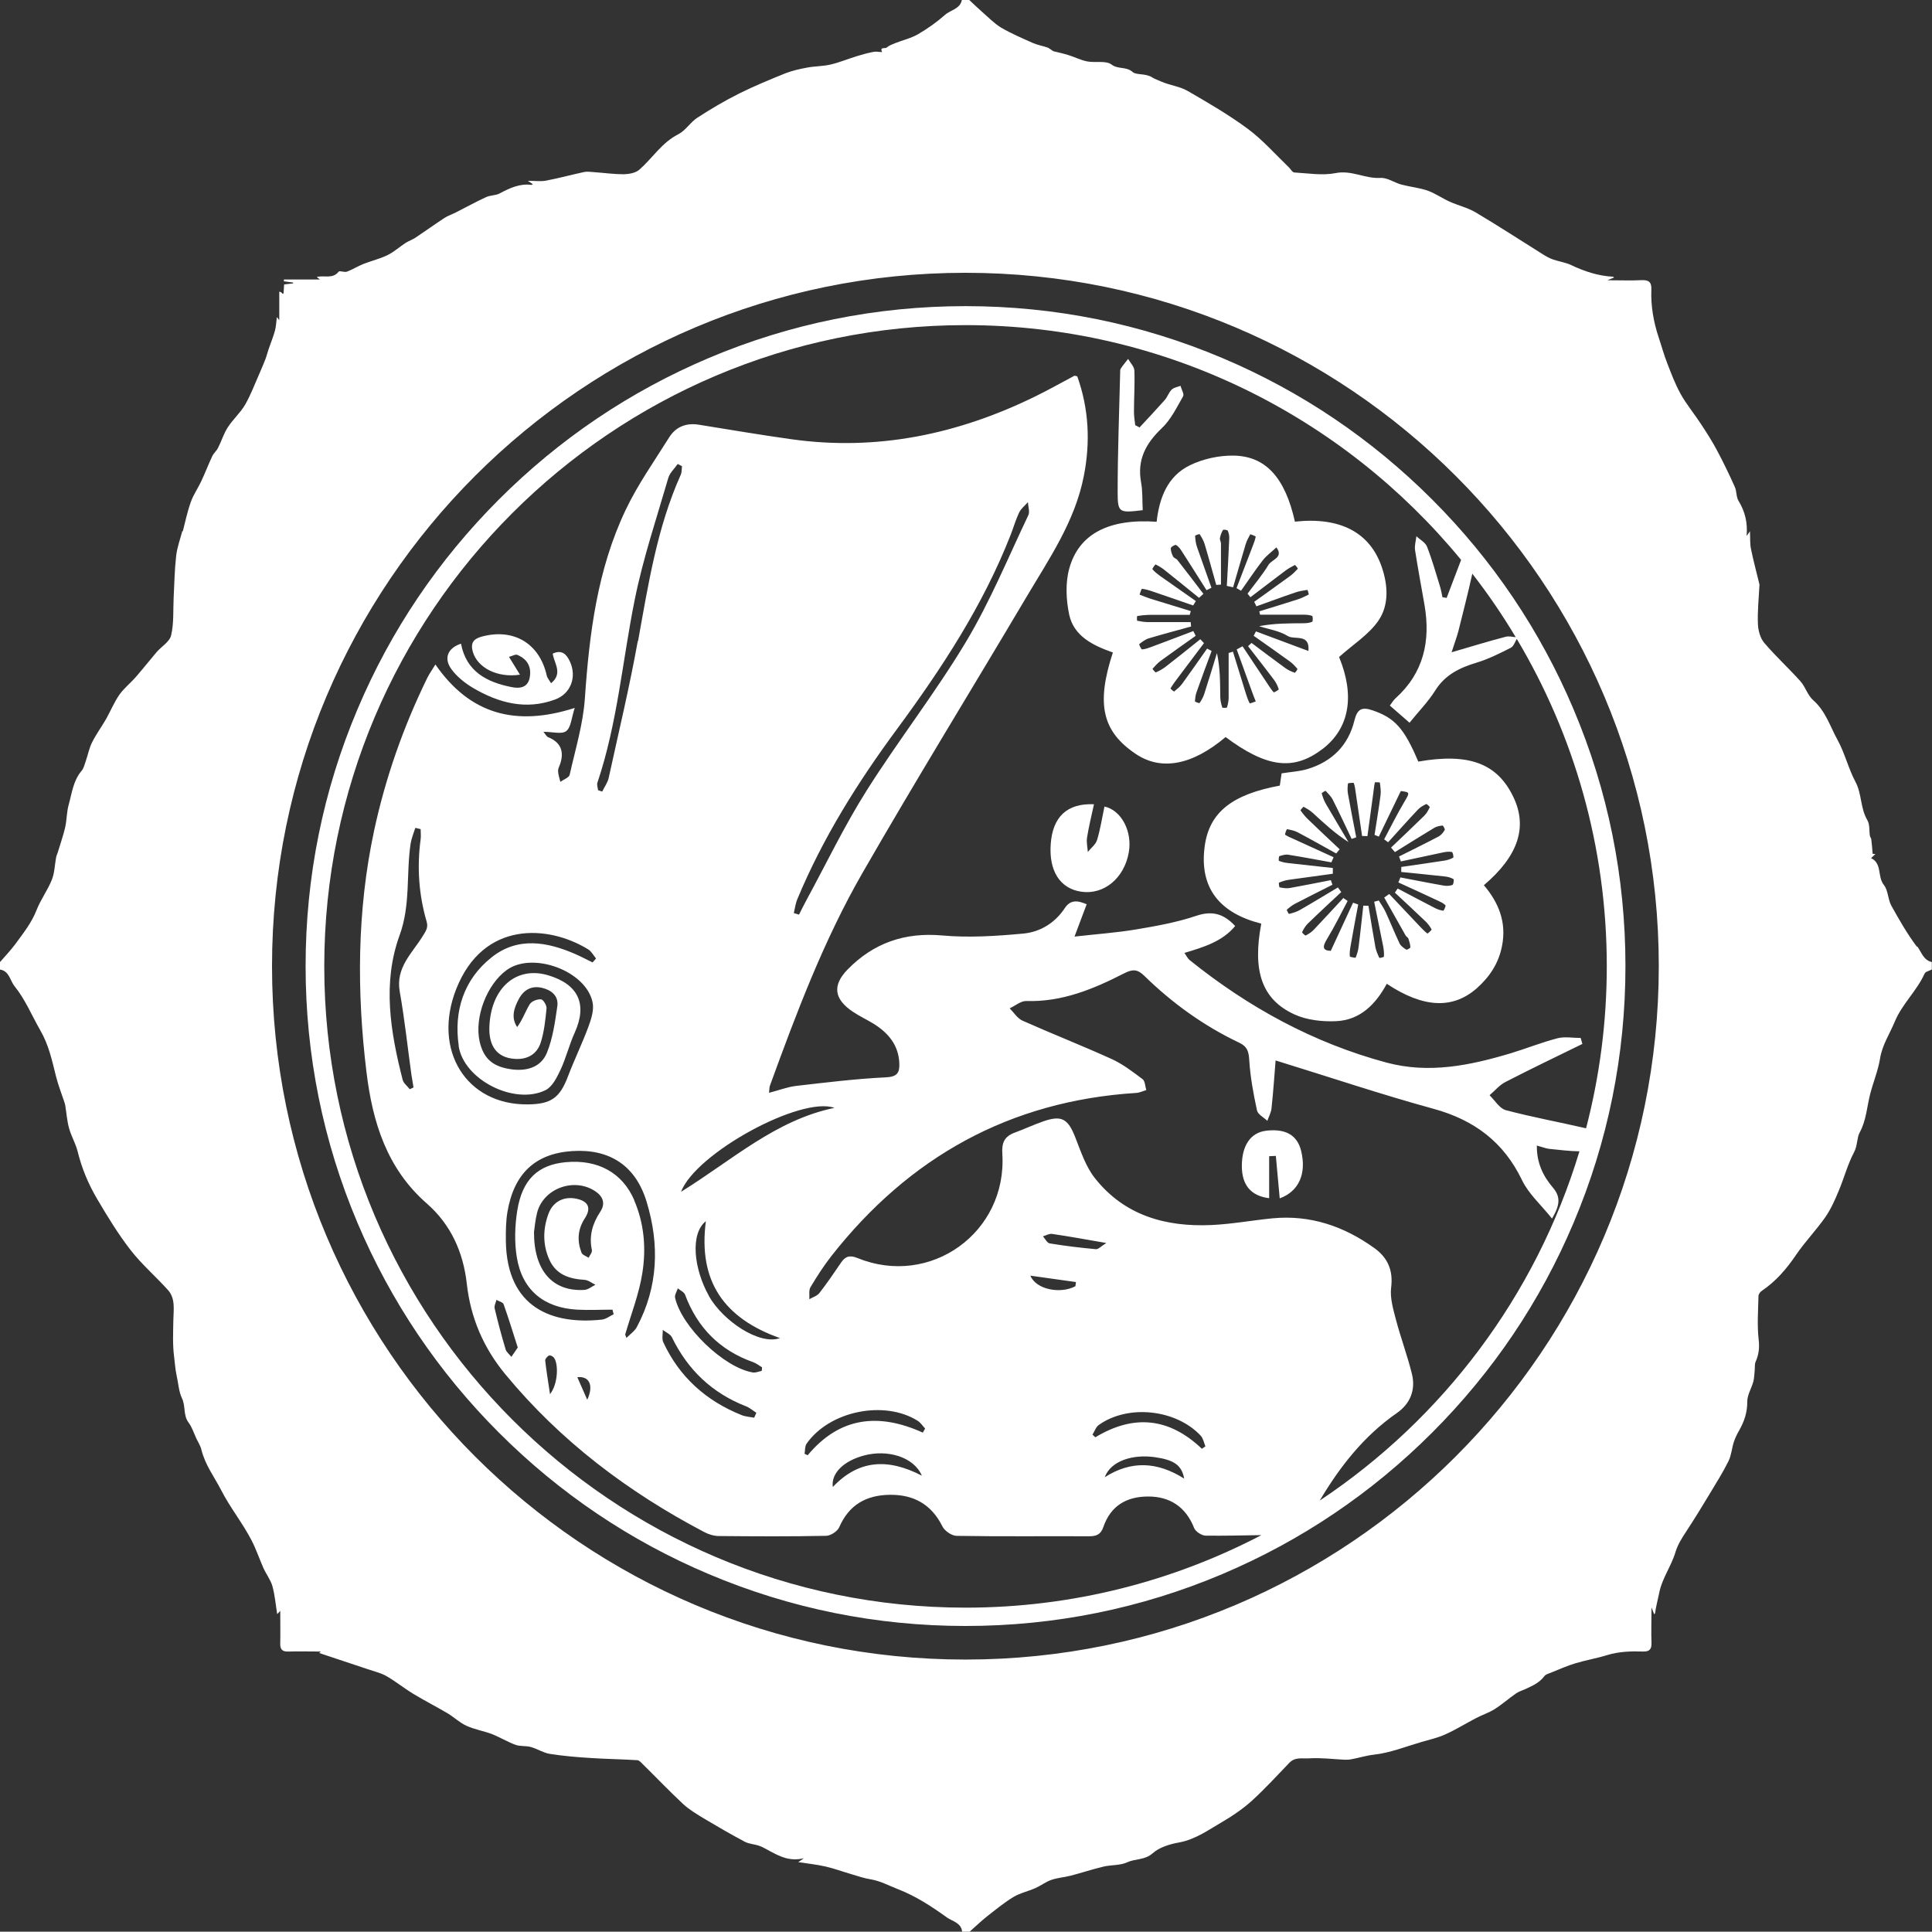 <?xml version="1.0" encoding="UTF-8"?>
<svg id="_레이어_1" data-name="레이어 1" xmlns="http://www.w3.org/2000/svg" viewBox="0 0 647.18 647.07">
  <rect x="0" y="0" width="647.18" height="647.07" fill="#333333" stroke="none"/>
  <defs>
    <style>
      .cls-1 {
        fill: #fff;
        stroke-width: 0px;
      }
    </style>
  </defs>
  <path class="cls-1" d="M442.95,250.93h.04c9.12-6.98,10.9-17.92,5.57-30.85,4.66-4.17,9.92-7.47,13.15-12.13,3.61-5.22,3.26-11.85,1.16-17.99-3.96-11.61-13.95-16.86-29.1-15.22-3.26-14.62-9.71-21.98-20.58-22.12-4.87-.07-10.2,1.09-14.59,3.23-7.54,3.65-10.27,11.01-11.15,18.93-15.92-1.12-26.08,4-29.28,15.71-1.33,4.8-1.05,10.52,0,15.46,1.61,7.29,8.17,10.34,14.62,12.62-5.68,17.32-3.54,26.44,7.64,33.97,8.55,5.75,18.9,3.82,30.12-5.64,13.74,10.24,22.79,11.39,32.4,4.03ZM409.4,236.97v-.14c-.35-1.05-.6-2.14-.63-3.26-.07-4.84,0-9.68-1.12-14.8-1.4,4.59-2.81,9.19-4.28,13.78-.35,1.05-.91,2.03-1.54,2.94-.11.14-1.58-.39-1.54-.56.07-1.09.21-2.24.6-3.26,1.61-4.56,3.29-9.08,4.98-13.6-.49-.28-1.02-.53-1.51-.81-2.77,3.93-5.54,7.92-8.38,11.82-.74.98-1.72,1.79-2.66,2.56-.11.07-1.3-.95-1.23-1.02.63-1.09,1.4-2.14,2.17-3.16,3.02-4,6.03-7.99,9.05-12.03-.42-.42-.81-.84-1.23-1.3-3.82,3.05-7.64,6.14-11.53,9.15-1.02.81-2.17,1.44-3.37,1.96-.18.07-1.16-1.16-1.12-1.19.84-.95,1.68-1.89,2.7-2.66,3.89-2.84,7.85-5.61,11.78-8.41-.28-.53-.53-1.05-.81-1.58-4.63,1.75-9.26,3.54-13.92,5.26-1.05.39-2.14.81-3.23.88-.32,0-1.05-1.68-.98-1.75.98-.77,2.07-1.61,3.23-1.96,4.7-1.4,9.43-2.66,14.16-3.96-.04-.49-.11-.98-.14-1.47h-14.16c-1.26,0-2.52-.21-3.75-.46-.11,0-.11-1.54,0-1.58,1.26-.21,2.52-.35,3.79-.39,4.59-.04,9.19,0,13.78,0,.14-.42.28-.84.39-1.26-4.52-1.4-9.05-2.77-13.57-4.17-1.23-.39-2.42-.91-3.61-1.37.28-.67.63-1.96.81-1.93,1.26.14,2.52.53,3.72.95,4.49,1.51,8.98,3.09,13.43,4.63.32-.49.6-.98.91-1.47-4.03-2.8-8.03-5.61-12.03-8.45-.91-.67-1.82-1.37-2.52-2.21-.14-.18.98-1.68,1.05-1.61,1.02.49,2.03,1.09,2.95,1.82,3.89,3.09,7.75,6.24,11.61,9.36.49-.46.98-.88,1.47-1.33-2.91-3.79-5.78-7.61-8.73-11.36-.35-.46-1.19-.63-1.44-1.16-.42-.84-.81-1.89-.74-2.8.04-.42,1.44-1.23,1.75-1.05.81.49,1.44,1.33,1.96,2.17,2.77,4.31,5.5,8.62,8.24,12.97.56-.28,1.09-.56,1.65-.81-1.61-4.56-3.26-9.12-4.84-13.67-.42-1.19-.56-2.49-.63-3.75,0-.14,1.44-.63,1.51-.53.67,1.05,1.33,2.14,1.68,3.33,1.37,4.56,2.59,9.12,3.89,13.67.53-.04,1.05-.07,1.58-.11v-13.74c0-.6-.46-1.26-.35-1.82.18-.95.53-1.93,1.02-2.73.1-.21,1.47-.07,1.61.25.35.77.53,1.68.49,2.56-.21,5.29-.53,10.62-.81,15.92.7.14,1.4.28,2.1.46,1.4-4.8,2.77-9.61,4.21-14.41.35-1.16.95-2.28,1.54-3.33.04-.07,1.86.63,1.82.77-.18,1.09-.63,2.17-1.02,3.23-1.79,4.7-3.58,9.36-5.4,14.02.49.28,1.02.6,1.51.88,2.42-3.4,4.7-6.87,7.26-10.17,1.3-1.65,3.05-2.91,4.59-4.35,2.52,3.4-1.54,4.03-2.63,5.82-2.07,3.4-4.66,6.49-7.05,9.68.32.39.67.81.98,1.19,3.89-2.94,7.75-5.93,11.64-8.84,1.02-.77,2.14-1.4,3.26-1.96.11-.03,1.05,1.19.98,1.26-.84.91-1.75,1.82-2.77,2.56-3.93,2.87-7.89,5.68-11.85,8.52.25.49.49.98.74,1.51,4.35-1.54,8.66-3.16,13.01-4.63,1.3-.46,2.7-.67,4.07-.88.07,0,.56,1.51.42,1.58-1.3.67-2.63,1.3-4,1.72-4.14,1.33-8.34,2.59-12.52,3.89.07.39.18.74.24,1.12h14.48c1.02,0,2.07.07,2.98.42.25.11.28,1.86,0,1.96-.91.39-1.96.49-2.98.49-4.84.03-9.68,0-14.8.98,3.23,1.05,6.8,1.54,9.61,3.3,2.21,1.4,7.5-.98,6.91,5.01-6.1-2.28-11.85-4.42-17.57-6.56-.24.49-.53.98-.77,1.47,4.07,2.87,8.17,5.71,12.2,8.66.91.67,1.72,1.54,2.45,2.42.11.14-.74,1.37-.88,1.3-1.09-.39-2.17-.84-3.09-1.51-3.82-2.77-7.61-5.64-11.39-8.48-.39.35-.77.7-1.16,1.09,2.91,3.79,5.89,7.54,8.77,11.39.67.91,1.16,1.96,1.51,3.05.03.18-1.58,1.12-1.68,1.02-.77-.81-1.37-1.79-2-2.73-2.81-4.21-5.64-8.45-8.45-12.69-.67.35-1.3.7-1.96,1.05,1.68,4.63,3.33,9.26,5.01,13.85.42,1.19.91,2.38,1.37,3.58-.7.21-1.96.74-2.03.63-.56-1.09-.98-2.28-1.33-3.44-1.44-4.63-2.84-9.26-4.28-13.88-.49.14-.98.32-1.44.46v14.94c0,1.12-.24,2.24-.56,3.3-.04.18-1.54.18-1.61,0Z"/>
  <path class="cls-1" d="M453.71,241.36v-.04c-2.03,8.34-7.47,13.78-15.64,16.27-2.77.84-5.75.98-8.76,1.47-.21,1.54-.42,2.87-.6,4.1-15.88,2.94-23.56,8.87-25.14,20.16-2.03,14.55,5.47,22.68,18.93,26.08-3.02,15.92.21,25.45,11.15,30.43,4.14,1.89,9.29,2.45,13.92,2.24,8.1-.35,13.32-5.75,16.97-12.52,12.31,8.17,22.19,8.55,30.22,1.44,4.28-3.82,7.26-8.34,8.38-14.09,1.58-7.89-1.09-14.52-6.07-20.37,11.53-9.82,14.69-19.46,9.89-29.52-5.36-11.25-14.83-14.87-31.87-11.89-4.77-11.32-7.96-14.62-15.22-17.14-3.72-1.3-5.22-.46-6.17,3.37ZM460.55,262.08l.07-.04s1.61,0,1.61.11c.18,1.44.42,2.91.21,4.31-.56,4.42-1.33,8.8-2,13.22.49.18.95.35,1.44.56,2.42-5.01,4.87-10.06,7.36-15.25,3.09.35,3.02.53,1.33,3.37-2.49,4.17-4.63,8.52-6.91,12.8.46.32.88.67,1.33.98,3.33-3.65,6.59-7.36,9.99-10.94.74-.81,1.79-1.37,2.77-1.86.18-.11,1.26.91,1.19,1.09-.49.98-1.02,2-1.79,2.77-3.68,3.61-7.47,7.19-11.18,10.73.42.49.88,1.02,1.3,1.51,4.38-2.73,8.76-5.47,13.18-8.13.81-.49,1.82-.67,2.77-.77.21,0,.88,1.19.74,1.47-.49.84-1.19,1.72-2,2.17-4.38,2.31-8.87,4.49-13.32,6.73.21.56.42,1.12.63,1.65,4.7-1.02,9.4-2.03,14.13-3.02.98-.21,2.03-.32,2.98-.14.28.07.63,1.79.42,1.89-.84.49-1.86.81-2.84.98-4.84.74-9.68,1.44-14.55,2.14,0,.56,0,1.12-.03,1.68,4.87.49,9.78.98,14.66,1.51.98.11,2,.39,2.84.88.25.14,0,1.86-.32,1.96-.91.32-2,.39-2.98.21-4.84-.84-9.64-1.82-14.48-2.73-.21.56-.46,1.12-.67,1.68,4.45,2.03,8.91,4.07,13.32,6.14.88.42,1.82.84,2.45,1.51.21.21-.56,1.86-.74,1.82-.95-.11-1.93-.46-2.81-.91-4.17-2.14-8.31-4.35-12.45-6.52-.32.46-.63.91-.95,1.37,3.44,3.19,6.87,6.38,10.27,9.64.81.77,1.51,1.72,2.03,2.7.11.18-1.33,1.44-1.4,1.37-.88-.67-1.68-1.51-2.45-2.31-3.47-3.65-6.91-7.29-10.34-10.94-.56.39-1.12.81-1.68,1.19,2.38,4.24,4.77,8.48,7.19,12.73.21.39.77.63.91,1.02.32.95.63,1.93.67,2.91,0,.28-1.19.95-1.4.77-.84-.53-1.79-1.19-2.21-2.03-1.65-3.47-3.09-7.08-4.7-10.59-.63-1.33-1.51-2.56-2.28-3.82-.53.14-1.05.28-1.54.42,1.02,4.98,2.03,9.96,3.02,14.94.21,1.12.32,2.28.25,3.44,0,.18-1.51.53-1.54.42-.53-1.12-1.05-2.28-1.3-3.51-.84-4.63-1.58-9.29-2.35-13.95-.56,0-1.16,0-1.72-.04-.53,4.63-.98,9.22-1.58,13.85-.14,1.23-.53,2.42-.98,3.58-.04.11-1.96-.21-1.96-.42-.1-1.12.04-2.28.25-3.44.81-4.66,1.68-9.29,2.56-13.95-.56-.21-1.16-.42-1.72-.6-2.42,5.26-4.87,10.52-7.47,16.13-2.7-.11-2.91-1.26-1.26-3.96,2.52-4.14,4.63-8.48,6.91-12.76-.49-.32-.95-.67-1.44-.98-3.3,3.54-6.56,7.12-9.89,10.62-.77.81-1.75,1.44-2.73,1.93-.18.11-1.26-.95-1.19-1.12.49-1.02,1.09-2.07,1.89-2.84,3.68-3.58,7.47-7.08,11.22-10.59-.39-.53-.77-1.02-1.12-1.54-4.24,2.52-8.48,5.12-12.76,7.57-1.09.63-2.38.98-3.61,1.3-.14,0-.84-1.33-.74-1.4.84-.77,1.75-1.47,2.73-2,4.17-2.17,8.34-4.24,12.55-6.38-.18-.53-.35-1.02-.53-1.54-4.56.88-9.15,1.82-13.71,2.63-1.12.21-2.31,0-3.44-.21-.18,0-.35-1.54-.21-1.58,1.02-.42,2.14-.81,3.23-.95,4.91-.7,9.85-1.37,14.79-2.03v-1.93c-5.05-.56-10.13-1.09-15.18-1.68-.98-.11-1.96-.35-2.87-.7-.14-.07-.07-1.51.14-1.58.95-.32,2-.63,2.95-.49,4.84.77,9.64,1.68,14.48,2.56.25-.56.49-1.12.74-1.72-4.42-2-8.8-4.03-13.22-6.03-1.02-.46-2.1-.88-3.02-1.51-.18-.11.53-1.89.63-1.86,1.26.25,2.56.49,3.65,1.09,4.31,2.28,8.55,4.7,12.83,7.05.39-.46.77-.91,1.16-1.4-3.58-3.37-7.15-6.7-10.66-10.1-.91-.88-1.72-1.89-2.45-2.94-.07-.11.95-1.26,1.05-1.19,1.09.6,2.21,1.26,3.12,2.1,3.68,3.37,7.33,6.8,11.89,9.71-2.52-4.28-5.08-8.52-7.57-12.8-.63-1.09-1.05-2.31-1.4-3.51-.04-.14,1.26-.95,1.33-.84.88.95,1.86,1.89,2.42,3.05,2.17,4.31,4.21,8.69,6.28,13.04.53-.18,1.02-.35,1.54-.53-.95-4.84-1.89-9.71-2.77-14.59-.21-1.12-.14-2.31,0-3.44,0-.14,1.89-.32,1.96-.14.39,1.09.49,2.24.67,3.4.7,4.77,1.4,9.57,2.1,14.34.6,0,1.19,0,1.79.04.63-4.73,1.3-9.43,1.93-14.16.18-1.26.28-2.56.56-3.82Z"/>
  <path class="cls-1" d="M370.02,270.17h-.04c-.81,3.75-1.37,7.57-2.49,11.22-.46,1.51-2.03,2.66-3.09,4-.11-1.61-.53-3.3-.25-4.87.56-3.58,1.44-7.12,2.31-11.11-9.12-.39-13.81,4.31-14.48,13.22-.7,9.12,3.12,15.08,10.31,16.09,7.5,1.05,14.27-4.52,15.81-13.08,1.3-7.08-2.45-14.23-8.1-15.46Z"/>
  <path class="cls-1" d="M185.15,218.95v.03c.53,3.33,3.47,6.63-.56,9.89-.6-1.05-1.26-1.75-1.44-2.56-2.38-10.76-11.11-15.99-21.84-13.04-2.81.77-3.75,2.24-2.91,5.12,1.58,5.29,8.2,8.76,15.78,7.61-1.19-1.93-2.24-3.65-3.68-5.96,1.19-.32,2.17-.95,2.8-.67,3.23,1.37,4.77,3.86,4.17,7.43-.6,3.65-3.44,3.89-6.07,3.37-8.34-1.65-15.22-5.22-16.97-14.55-4.42,1.44-5.89,4.87-3.23,8.52,1.82,2.52,4.52,4.66,7.22,6.28,8.59,5.05,17.74,7.54,27.56,3.89,5.26-1.96,7.29-7.57,4.94-12.69-1.09-2.38-2.66-4.14-5.78-2.66Z"/>
  <path class="cls-1" d="M382.75,170.89l.04.04c-.18-3.3,0-6.42-.56-9.4-1.37-7.54,1.61-13.01,6.94-18.09,3.05-2.87,5.01-6.98,7.15-10.69.42-.74-.56-2.31-.88-3.51-.98.39-2.24.56-2.94,1.26-.98.95-1.4,2.42-2.31,3.47-2.77,3.12-5.64,6.17-8.48,9.22-.49-.25-.95-.53-1.44-.77-.14-1.44-.42-2.91-.42-4.35,0-4.66.32-9.29.14-13.95-.04-1.33-1.37-2.59-2.1-3.89-.84,1.09-1.72,2.1-2.45,3.23-.25.35-.21.91-.21,1.37-.32,13.32-.84,26.61-.84,39.93,0,7.08.46,7.08,8.38,6.14Z"/>
  <path class="cls-1" d="M423.98,378.79h.04c-5.08.63-8.03,4.94-8.03,11.78,0,6.28,2.91,10.03,9.15,10.8v-14.06c.74-.04,1.51-.07,2.24-.11.42,4.63.84,9.26,1.3,14.23,6.45-2.38,9.01-8.27,7.19-15.85-1.3-5.36-5.22-7.61-11.89-6.8Z"/>
  <path class="cls-1" d="M642.3,317.01l-.18.14c-3.23-4.31-5.92-9.01-8.55-13.74-1.19-2.14-1.05-5.15-2.52-6.98-2.24-2.8-.49-7.12-4.28-8.98.63-.6,1.05-.98,1.44-1.37-.32,0-.63-.04-.91-.07-.14-1.61-.25-3.26-.46-4.87-.03-.39-.39-.74-.46-1.12-.28-1.79,0-3.89-.88-5.33-2.35-3.96-1.79-8.73-3.96-12.8-2.38-4.45-3.54-9.54-5.96-13.95-2.52-4.56-4.03-9.75-8.24-13.43-1.82-1.61-2.56-4.42-4.24-6.31-3.93-4.38-8.31-8.38-12.13-12.87-1.33-1.58-2.03-4.17-2.1-6.31-.18-4.21.28-8.45.49-12.69,0-.21.07-.42,0-.63-.95-3.96-2.03-7.92-2.84-11.92-.35-1.79-.21-3.68-.32-5.82-.46.63-.7.98-1.12,1.58.39-4.45-.53-8.2-2.7-11.75-.81-1.3-.6-3.19-1.23-4.63-1.89-4.21-3.89-8.38-6.07-12.45-1.61-3.02-3.47-5.89-5.33-8.73-2.21-3.4-4.84-6.52-6.8-10.06-1.82-3.3-3.16-6.87-4.52-10.41-1.09-2.77-1.86-5.68-2.81-8.48-1.72-5.19-2.66-10.55-2.45-16.02.11-2.56-.88-3.26-3.3-3.16-3.54.18-7.12.03-11.43.03,1.19-.49,1.68-.7,2.24-.91-.14-.11-.25-.28-.39-.28-4.94-.25-9.54-1.79-13.99-3.89-1.89-.91-4.1-1.19-6.1-1.89-1.19-.42-2.31-1.05-3.37-1.72-7.5-4.7-14.94-9.54-22.54-14.06-2.7-1.58-5.89-2.31-8.76-3.61-2.45-1.12-4.73-2.73-7.26-3.65-2.84-.98-5.89-1.26-8.8-2.03-2.38-.63-4.73-2.38-7.05-2.24-5.12.32-9.68-2.7-15.04-1.61-4.42.88-9.22.04-13.81-.21-.67-.04-1.26-1.19-1.89-1.79-4.49-4.31-8.66-9.08-13.6-12.76-6.38-4.73-13.32-8.77-20.23-12.76-2.59-1.51-5.82-1.86-8.62-3.05-1.12-.49-2.56-1.02-3.19-1.44-2.24-1.51-5.36-.74-6.63-1.86-2.17-1.93-4.84-.81-7.05-2.49-1.89-1.44-5.4-.53-8.13-1.05-2.21-.42-4.28-1.51-6.45-2.17-1.86-.56-3.79-.98-4.94-1.26-1.02-.63-1.47-1.09-2.03-1.26-1.58-.53-3.26-.81-4.77-1.47-3.61-1.61-7.26-3.16-10.66-5.15-2.38-1.44-4.38-3.54-6.52-5.4C327.43,2.63,326.09,1.3,324.69,0h-2.49c-.6,3.05-3.75,3.3-5.64,4.98-2.77,2.45-5.86,4.63-9.05,6.49-2.38,1.37-5.19,2-7.75,3.02-.95.39-1.96.77-2.74,1.44-.53.46-2.42-.35-1.54,1.51-.95,0-1.93-.25-2.84-.07-1.89.35-3.75.88-5.61,1.44-2.94.91-5.82,2.1-8.8,2.81-2.56.6-5.26.53-7.85,1.02-2.49.46-5.01,1.02-7.33,1.93-5.19,2.1-10.38,4.24-15.39,6.73-4.84,2.42-9.54,5.19-14.06,8.13-2.35,1.51-3.96,4.31-6.38,5.54-5.54,2.8-8.66,8.03-13.08,11.89-1.26,1.09-3.44,1.47-5.22,1.51-3.3,0-6.56-.46-9.85-.7-1.16-.07-2.35-.28-3.44-.04-4.24.91-8.41,2.07-12.69,2.87-1.75.35-3.65.07-6.14.07,1.02.67,1.3.88,1.65,1.09-.14.11-.28.28-.39.28-3.96-.53-7.29,1.05-10.66,2.84-1.37.74-3.19.6-4.59,1.26-3.44,1.58-6.77,3.44-10.17,5.15-1.26.63-2.66,1.09-3.82,1.86-3.26,2.14-6.42,4.42-9.64,6.56-1.02.67-2.24,1.09-3.3,1.75-2.03,1.33-3.89,3.02-6.07,4.1-2.59,1.26-5.47,1.93-8.13,2.98-1.86.74-3.58,1.86-5.47,2.56-.84.32-2.42-.42-2.77,0-2,2.56-4.77,1.12-7.33,1.79.39.28.67.53,1.05.84h-12.06v.6c1.02.14,2.07.28,3.09.42v.28c-.95.11-1.89.21-3.02.35-.07,1.05-.11,2.03-.18,3.02-.21.03-.39.1-.39.07-.18-.24-.28-.53-1.05-.67v9.54c-.28-.35-.49-.63-.81-1.02-.21,1.54-.25,3.02-.6,4.42-.56,2.07-1.4,4.1-2.1,6.14-.42,1.19-.7,2.42-1.16,3.61-.6,1.58-1.3,3.16-1.96,4.7-1.58,3.54-2.91,7.19-4.84,10.52-1.58,2.7-4.07,4.87-5.78,7.54-1.37,2.1-2.1,4.63-3.26,6.87-.49,1.02-1.47,1.79-1.93,2.77-1.3,2.77-2.38,5.61-3.68,8.38-1.09,2.35-2.63,4.52-3.51,6.98-1.19,3.33-1.89,6.8-2.7,9.89-.04-.07-.1-.14-.14-.18-.7,2.7-1.75,5.47-2.07,8.34-.53,4.63-.6,9.33-.84,13.95-.21,4.24.11,8.59-.84,12.66-.49,2.17-3.26,3.75-4.91,5.68-2.31,2.7-4.49,5.5-6.84,8.2-1.79,2.07-4,3.79-5.57,6-1.75,2.52-2.95,5.43-4.45,8.13-1.54,2.66-3.37,5.15-4.73,7.89-.98,1.93-1.37,4.17-2.1,6.24-.39,1.12-.67,2.42-1.4,3.26-2.8,3.3-3.23,7.43-4.31,11.32-.7,2.45-.63,5.15-1.19,7.64-.67,2.84-1.65,5.61-2.49,8.41-.18.56-.46,1.12-.56,1.72-.46,2.49-.49,5.15-1.44,7.47-1.4,3.47-3.72,6.59-5.08,10.06-1.65,4.28-4.45,7.75-7.08,11.36-1.58,2.14-3.44,4.07-5.19,6.1v2.49c3.12.49,3.37,3.68,4.87,5.57,3.61,4.45,5.79,9.85,8.62,14.76,2.87,4.94,3.96,10.17,5.29,15.5.74,2.94,1.89,5.82,2.84,8.73.1.28.18.6.24.88.42,2.59.6,5.26,1.3,7.78.74,2.66,2.21,5.08,2.87,7.75,1.37,5.64,3.61,10.94,6.52,15.88,3.47,5.89,7.05,11.78,11.22,17.14,3.72,4.8,8.45,8.84,12.52,13.39,2.52,2.84,1.86,6.49,1.79,9.99-.07,4.1-.28,8.24.25,12.31.28,2.07.39,4.28.81,6.14.6,2.59.74,5.5,1.79,7.71,1.33,2.7.39,5.71,2.21,8.17,1.19,1.58,1.82,3.61,2.66,5.43.6,1.23,1.37,2.42,1.68,3.72,1.23,5.05,4.31,9.08,6.63,13.57,3.02,5.89,7.15,10.97,10.17,16.79,1.54,2.98,2.63,6.24,4,9.33.91,2.03,2.38,3.89,2.98,6,.84,3.02,1.09,6.21,1.61,9.4.21-.25.49-.53,1.02-1.12,0,3.82.07,7.33,0,10.8-.07,1.93.49,2.91,2.63,2.84,3.54-.11,7.08,0,10.94,0-.25.21-.42.39-.53.49,5.19,1.72,10.76,3.58,16.3,5.43,2.14.74,4.38,1.23,6.31,2.35,3.09,1.79,5.89,4.07,8.94,5.92,3.79,2.28,7.71,4.28,11.5,6.52,2.17,1.3,4.07,3.16,6.31,4.17,2.7,1.23,5.75,1.72,8.52,2.77,2.66,1.05,5.15,2.59,7.85,3.58,1.58.6,3.51.28,5.15.74,2.17.6,4.21,1.96,6.38,2.31,4.45.7,8.98,1.09,13.5,1.37,5.26.35,10.55.42,15.81.74.63.03,1.3.81,1.86,1.37,4.52,4.45,8.91,9.05,13.53,13.36,2.14,1.96,4.73,3.47,7.22,4.98,4.42,2.63,8.87,5.22,13.39,7.61,1.47.77,3.33.81,4.94,1.4,1.26.46,2.42,1.19,3.61,1.82,3.26,1.72,6.52,3.44,11.25,2.31-.98.67-1.26.88-1.89,1.3,3.23.49,6.24.81,9.15,1.47,2.91.67,5.75,1.72,8.62,2.56,2.14.63,4.24,1.37,6.42,1.72,3.33.53,6.17,2.14,9.26,3.33,5.96,2.31,11.25,5.78,16.37,9.47,1.72,1.23,4.8,1.75,5.08,4.77h2.49c1.89-1.68,3.72-3.44,5.68-5.01,2.91-2.28,5.79-4.66,8.94-6.59,2.24-1.37,4.98-1.93,7.43-3.02,1.82-.81,3.44-2.1,5.29-2.73,2.1-.74,4.38-.88,6.56-1.44,3.65-.95,7.22-2.14,10.9-3.02,2.66-.63,5.64-.35,8.06-1.47,2.73-1.26,5.86-.67,8.48-3.02,2.24-2,5.71-3.05,8.84-3.61,5.64-1.05,10.06-4.35,14.8-7.08,3.4-2,6.73-4.31,9.64-6.94,4.38-4,8.41-8.41,12.52-12.69,1.93-2.03,4.52-1.3,6.7-1.47,3.89-.25,7.82.28,11.74.46.81.03,1.65,0,2.45-.18,2.49-.46,4.84-1.23,7.43-1.51,5.43-.6,10.69-2.73,16.02-4.28,2.7-.77,5.47-1.4,7.99-2.56,3.51-1.58,6.8-3.65,10.24-5.43,2-1.05,4.21-1.75,6.1-2.94,2.52-1.58,4.77-3.58,7.22-5.29.95-.67,2.1-.98,3.16-1.47,2.31-1.09,4.66-2.07,6.31-4.28.49-.7,1.65-.98,2.52-1.33,2.63-1.05,5.26-2.24,7.99-3.05,3.51-1.05,7.12-1.65,10.59-2.73,3.93-1.19,7.92-1.33,11.96-1.19,2.21.07,2.94-.77,2.87-2.91-.14-3.65,0-7.29,0-11.85.49,1.26.67,1.72.88,2.24.14-.11.32-.18.32-.28.28-2.24.91-4.45,1.33-6.59.95-5.08,4.07-9.12,5.47-13.81.81-2.7,2.21-4.84,3.68-7.08,2.8-4.28,5.47-8.62,8.1-13.01,2.1-3.47,4.24-6.91,6.03-10.52.95-1.93,1.09-4.24,1.75-6.31.46-1.4,1.12-2.77,1.86-4.03,1.68-2.98,2.7-6,2.66-9.57,0-2.21,1.4-4.42,2.03-6.66.32-1.19.32-2.49.46-3.72.11-.98-.07-2.1.32-2.98,1.05-2.38,1.33-4.63,1.02-7.33-.56-4.84-.18-9.78-.07-14.69,0-.6.6-1.4,1.16-1.75,4.66-3.16,8.2-7.26,11.36-11.92,3.02-4.45,6.8-8.34,9.89-12.76,1.86-2.7,3.23-5.78,4.49-8.84,1.79-4.24,2.94-8.76,5.08-12.8,1.23-2.28.95-4.84,1.89-6.63,2.24-4.07,2.45-8.62,3.51-12.8,1.02-4.07,2.7-7.96,3.37-12.17.7-4.38,3.23-8.17,4.91-12.24,2.49-5.96,7.4-10.31,9.99-16.09.32-.67,1.58-.91,2.42-1.37v-2.49c-2.81-.6-3.51-3.4-4.87-5.22ZM323.39,555.92c-128.29,0-232.27-103.99-232.27-232.27s103.99-232.27,232.27-232.27,232.27,103.99,232.27,232.27-103.99,232.27-232.27,232.27Z"/>
  <path class="cls-1" d="M409.47,119.94c-27.24-11.53-56.2-17.39-86.04-17.39s-58.8,5.86-86.04,17.39c-26.33,11.15-49.96,27.07-70.26,47.37-20.3,20.3-36.25,43.93-47.37,70.26-11.54,27.24-17.39,56.2-17.39,86.04s5.85,58.8,17.39,86.04c11.15,26.33,27.07,49.96,47.37,70.26,20.3,20.3,43.93,36.25,70.26,47.37,27.24,11.53,56.2,17.39,86.04,17.39s58.8-5.86,86.04-17.39c26.33-11.15,49.96-27.07,70.26-47.37,20.3-20.3,36.25-43.93,47.37-70.26,11.53-27.24,17.39-56.2,17.39-86.04s-5.86-58.8-17.39-86.04c-11.15-26.33-27.07-49.96-47.37-70.26-20.3-20.3-43.93-36.25-70.26-47.37ZM442.11,502.66l.04-.11c6.7-11.25,14.66-21.49,25.77-29.21,4.49-3.12,6.35-7.78,5.05-13.08-1.51-6.14-3.75-12.1-5.36-18.2-.91-3.51-2.03-7.26-1.61-10.73.74-5.82-1.16-10.06-5.68-13.29-10.17-7.29-21.42-11.15-34.11-9.92-6.8.67-13.57,1.93-20.37,2.24-15.29.7-29.14-3.16-39.02-15.64-3.09-3.86-4.73-8.94-6.59-13.64-2.45-6.31-4.56-7.61-10.8-5.43-3.23,1.12-6.31,2.59-9.5,3.75-3.4,1.26-4.42,3.3-4.17,7.08,1.68,26.37-24.09,44.88-48.49,34.95-2.56-1.05-4.07-.63-5.5,1.47-2.35,3.47-4.7,6.91-7.29,10.24-.77.98-2.21,1.4-3.37,2.07.11-1.37-.25-2.98.39-4.03,2.14-3.58,4.42-7.15,6.98-10.41,26.01-33.13,59.74-51.99,102.13-54.66,1.16-.07,2.24-.63,3.37-.95-.39-1.26-.39-3.02-1.23-3.65-3.26-2.45-6.63-5.05-10.31-6.73-9.89-4.49-19.98-8.45-29.91-12.87-1.72-.77-2.91-2.73-4.31-4.14,1.86-.84,3.72-2.49,5.54-2.45,11.96.39,22.51-4,32.78-9.26,2.84-1.44,4.45-1.47,6.8.84,9.36,9.15,19.91,16.76,31.8,22.4,2.66,1.26,3.16,2.94,3.33,5.79.35,5.68,1.4,11.32,2.59,16.86.28,1.37,2.28,2.35,3.47,3.51.49-1.4,1.26-2.77,1.4-4.21.6-5.57.98-11.15,1.37-16.02,18.3,5.64,35.48,11.43,52.91,16.2,13.64,3.75,23.49,11.11,29.66,23.95,2.21,4.59,6.38,8.24,10.03,12.83,2.63-4.49,2.98-7.26.24-10.45-3.19-3.75-5.4-8.17-5.33-14.02,1.72.46,2.98.98,4.24,1.12,3.33.32,6.7.77,10.03.81-14.59,48.35-45.79,89.58-86.95,116.96ZM366.94,481.45v.03s-.98-.91-.98-.91c.7-1.09,1.12-2.52,2.1-3.23,9.78-6.98,25.84-5.29,34.15,3.58.84.91,1.09,2.38,1.58,3.58-.39.28-.81.53-1.19.81-10.9-10.41-22.79-11.64-35.66-3.86ZM396.67,495.3c-9.01-5.71-17.78-6.1-26.61-.46,2-5.4,9.26-7.82,16.93-6.7,6.17.91,8.87,2.59,9.68,7.15ZM351.65,416.52h0c-.88-.14-1.54-1.54-2.28-2.38,1.02-.28,2.07-.95,3.02-.81,5.57.81,11.11,1.82,18.2,3.05-1.75,1.09-2.66,2.14-3.47,2.07-5.19-.46-10.34-1.09-15.46-1.93ZM360.42,429.49c-.07.46-.11.91-.18,1.37-5.08,2.7-13.22,1.09-15.08-3.54,5.29.74,10.27,1.44,15.25,2.14v.04ZM270.56,487.48h0c-.35-.18-.7-.35-1.05-.49.21-1.12.07-2.52.67-3.37,7.64-10.97,26.01-14.73,37.23-7.68.98.63,1.68,1.72,2.49,2.59-.25.46-.53.91-.77,1.37-14.69-6.66-27.8-5.36-38.57,7.57ZM308.81,494.32c-11.5-5.96-21.25-5.29-29.84,3.79-.63-4.66,3.75-8.77,10.45-10.55,7.82-2.1,16.69.42,19.39,6.77ZM212.43,402.07l.07.04c-3.93-9.19-12.13-13.81-23-12.8-9.26.88-14.55,5.75-16.23,16.23-.81,5.12-.98,10.59-.14,15.67,1.82,10.97,9.08,16.9,20.26,17.5,3.93.21,7.85,0,11.78,0,.14.53.25,1.02.39,1.54-1.33.63-2.59,1.65-3.96,1.79-16.3,1.75-31.83-3.68-32.15-26.33-.03-3.26,0-6.56.53-9.75,2.21-12.9,9.36-19.53,21.63-20.37,12.52-.84,21.32,4.8,25,17,4.35,14.3,3.89,28.5-3.3,41.97-.77,1.4-2.28,2.42-3.47,3.61-.14-.39-.28-.77-.42-1.12,2-6.91,4.7-13.71,5.78-20.79,1.26-8.13.6-16.41-2.77-24.19ZM198.26,418.73v.04c.18.74-.7,1.72-1.09,2.56-.81-.56-2.1-.95-2.38-1.72-1.51-3.96-1.3-7.78,1.12-11.5,2.24-3.47,1.19-5.71-2.8-6.56-4.14-.88-7.82.88-9.36,4.98-1.89,5.08-2,10.34.25,15.39,2.24,5.05,6.66,6.49,11.78,6.8,1.26.07,2.45,1.05,3.68,1.65-1.23.6-2.45,1.65-3.72,1.72-10.52.63-16.9-6.31-16.86-19.39.21-1.33.39-3.96,1.05-6.52,2.17-8.2,12.55-11.89,19.6-7.05,2.59,1.79,3.3,4.14,1.54,6.8-2.59,3.93-3.82,8.06-2.8,12.8ZM196.72,468.9c-1.09-2.49-2.17-4.94-3.33-7.57,3.93-.42,5.61,2.59,3.33,7.57ZM184.24,467.02c-.66-4.48-1.23-7.84-1.61-11.24-.07-.53.63-1.33,1.19-1.68.32-.21,1.19.11,1.54.49,1.82,1.78,1.65,8.98-1.12,12.43ZM153.67,350.29l-.04.04c1.68,11.39,18.76,19.98,29.14,14.83,2.24-1.12,3.79-4.24,4.98-6.77,1.89-4.03,2.94-8.48,4.8-12.55,4.24-9.43,1.26-16.09-8.91-19.14-10.66-3.16-19.11,4.14-19.7,17.04-.32,6.8,2.66,10.59,8.52,10.97,4.31.28,7.47-1.65,8.69-5.54,1.16-3.65,1.54-7.54,1.93-11.36.1-1.02-1.12-3.02-1.86-3.05-1.23-.11-3.16.63-3.75,1.61-1.51,2.42-2.38,5.19-4.24,7.68-2.14-3.26-1.02-6.42.56-9.4,1.61-3.05,4.24-4.56,7.75-3.75,3.19.74,5.64,2.73,5.15,6.17-.77,5.29-1.51,10.76-3.51,15.64-2,4.87-6.98,6.38-12.69,5.36-5.68-.98-8.55-3.68-9.82-9.15-1.82-8.1,2.38-19.18,9.12-24.02,8.7-6.24,26.58.35,28.71,10.87.53,2.49-.42,5.5-1.33,7.99-2.07,5.64-4.73,11.08-6.87,16.69-2.73,7.26-5.61,9.43-13.53,9.5-20.58.21-32.01-18.16-23.95-38.64,9.05-22.96,30.82-21.53,44.21-13.29,1.09.67,1.75,2,2.63,3.05-.39.46-.77.88-1.16,1.33-1.86-.91-3.72-1.89-5.61-2.73-9.57-4.21-19.46-5.96-28.22,1.02-9.33,7.4-12.69,17.99-11.01,29.59ZM166.29,435.45h.04c.84.49,2.17.77,2.38,1.47,1.68,4.73,3.16,9.57,4.73,14.48-.91,1.3-1.51,2.21-2.14,3.12-.67-.84-1.65-1.58-1.93-2.52-1.37-4.56-2.59-9.12-3.68-13.74-.21-.84.39-1.86.6-2.8ZM213.72,214.71h-.07c-2.77,15.39-6.42,30.61-9.75,45.86-.35,1.61-1.44,3.05-2.17,4.59-.46-.14-.95-.32-1.4-.46-.07-.84-.46-1.79-.21-2.52,6.73-19.95,8.38-40.92,12.52-61.39,2.77-13.74,7.29-27.14,11.22-40.67.49-1.72,2.07-3.12,3.16-4.7.49.24.95.53,1.44.77-.14.95-.04,2-.42,2.84-7.96,17.74-10.87,36.74-14.3,55.68ZM222.03,445.5c1.05.8,2.53,1.43,3.05,2.47,5.33,10.94,13.5,18.72,24.89,23.14,1.23.49,2.28,1.44,3.4,2.14-.25.56-.49,1.09-.74,1.65-1.44-.28-2.95-.35-4.24-.88-11.85-4.77-20.79-12.73-26.19-24.37-.55-1.14-.15-2.73-.18-4.15ZM252.22,459.75h0c-9.61-1.54-23.88-15.22-26.08-25.03-.21-.95.6-2.1.91-3.16.81.7,2.07,1.23,2.42,2.1,4.14,11.11,11.67,18.69,22.86,22.65,1.05.39,1.96,1.12,2.94,1.72,0,.42-.07.81-.11,1.19-.98.18-2,.67-2.94.53ZM237.46,434.15h.04c-5.15-9.15-6.35-20.9-1.05-25.07-2.63,20.12,6.07,32.5,24.82,39.16-6.91,2.45-19.04-5.71-23.81-14.09ZM228.13,399.23c4.94-12.97,40.18-32.15,51.4-28.12-19.7,4.07-34.29,17.53-51.4,28.12ZM507.74,213.45h0c-1.16-.14-2.35-.42-3.4-.14-5.61,1.47-11.15,3.16-18.09,5.19,1.09-3.4,1.79-5.22,2.28-7.08,1.58-6.42,3.26-12.8,4.66-19.25,5.26,6.77,10.13,13.88,14.55,21.28ZM484.56,200.34l-.03-.07c-.46-.07-.88-.14-1.33-.21-.28-1.26-.49-2.56-.88-3.79-1.37-4.42-2.63-8.91-4.31-13.18-.56-1.4-2.35-2.31-3.54-3.47-.18,1.54-.67,3.12-.46,4.63.95,6.14,2.1,12.24,3.16,18.34,2.1,12.1-.25,22.82-9.71,31.34-.67.6-1.12,1.4-1.89,2.42,2.14,1.89,4.17,3.65,6.59,5.75,3.05-3.79,6.24-7.01,8.59-10.76,3.3-5.29,8.17-7.64,13.85-9.36,3.96-1.19,7.75-3.09,11.46-4.98.95-.49,1.4-1.86,2.03-2.98,19.14,32.12,30.15,69.59,30.15,109.63,0,18.76-2.42,36.95-6.94,54.31-8.94-2.07-17.99-3.72-26.86-6.07-2.14-.56-3.68-3.3-5.47-5.01,1.79-1.51,3.33-3.44,5.36-4.45,8.48-4.38,17.14-8.52,25.73-12.73-.18-.67-.35-1.33-.56-2-2.63,0-5.36-.53-7.82.11-5.26,1.37-10.31,3.4-15.5,4.98-13.67,4.1-27.45,6.98-41.72,3.16-24.51-6.59-46.28-18.51-65.98-34.36-.63-.53-1.02-1.37-1.72-2.38,6.52-1.96,12.69-3.82,17-9.01-3.93-4.21-7.78-5.19-13.11-3.4-6.45,2.17-13.25,3.4-19.95,4.52-6.63,1.12-13.36,1.58-20.76,2.42,1.58-4.21,2.81-7.47,4.07-10.83-3.19-1.4-5.5-1.47-7.33,1.3-3.3,4.98-8.24,7.99-13.88,8.52-9.05.84-18.27,1.44-27.24.63-12.59-1.12-23,2.59-31.62,11.39-5.26,5.4-4.49,9.99,1.75,14.16,2.17,1.47,4.59,2.59,6.84,3.96,5.01,3.09,8.52,7.22,8.73,13.43.11,3.16-.81,4.42-4.56,4.59-10.03.49-20.02,1.72-30.01,2.87-2.95.35-5.79,1.47-9.08,2.31.14-1.3.11-1.93.32-2.45,8.87-24.37,18.02-48.66,30.96-71.17,17.85-31.06,36.64-61.57,54.9-92.38,7.64-12.9,16.27-25.35,19.25-40.53,2.28-11.53,1.68-22.65-2.17-33.45-.67-.18-.88-.28-.98-.21-4.38,2.31-8.69,4.77-13.15,6.94-25.87,12.66-52.98,18.37-81.76,14.3-10.31-1.44-20.55-3.19-30.82-4.84-4.31-.7-7.78.67-10.03,4.28-5.01,7.99-10.52,15.78-14.55,24.26-9.5,19.95-12.17,41.44-13.67,63.25-.6,8.55-3.19,17-5.08,25.45-.21.98-2.03,1.58-3.12,2.38-.28-1.19-.74-2.42-.77-3.65,0-.88.53-1.75.81-2.66,1.26-4.16-.13-7.05-4.17-8.66-.46-.18-.74-.81-1.54-1.79,3.09,0,6.17.91,7.64-.25,1.61-1.26,1.75-4.42,2.84-7.75-19.77,6.35-35.13,2.14-46.67-14.55-1.23,2-2.1,3.23-2.77,4.59-7.99,16.37-13.99,33.45-17.81,51.29-5.68,26.72-5.78,53.61-2.52,80.57,2.03,16.79,6.8,32.4,20.26,44.14,7.99,7.01,12.17,16.23,13.36,26.86,1.26,11.36,5.57,21.46,12.94,30.36,18.48,22.37,41.09,39.41,66.65,52.84,1.47.77,3.23,1.3,4.87,1.3,11.96.11,23.91.18,35.87-.07,1.54,0,3.82-1.51,4.42-2.87,3.26-7.54,9.08-10.76,16.9-10.87,7.99-.11,13.99,3.16,17.67,10.59.77,1.54,3.16,3.16,4.8,3.16,14.76.25,29.52.07,44.28.14,2.45,0,3.96-.53,4.84-3.12,2.42-7.05,7.71-10.2,15.01-10.2s12.59,3.47,15.39,10.55c.49,1.23,2.56,2.56,3.89,2.56,6.21.07,12.41-.07,18.65-.18-29.66,15.5-63.39,24.3-99.12,24.3-118.43,0-214.81-96.35-214.81-214.81s96.35-214.81,214.81-214.81c66.79,0,126.57,30.64,166.01,78.64-1.61,4.28-3.26,8.55-4.87,12.8ZM265.91,305.88c.38-1.56.56-3.22,1.18-4.68,8.52-20.48,20.19-39.09,33.31-56.87,15.04-20.4,28.89-41.48,38.18-65.25.95-2.45,1.68-5.01,2.81-7.4.63-1.33,1.96-2.31,2.94-3.47.07,1.47.7,3.23.14,4.38-6.8,14.27-12.83,28.99-20.93,42.49-10.27,17.11-22.65,32.96-33.31,49.86-7.43,11.78-13.46,24.4-20.12,36.64-.84,1.58-1.65,3.19-2.45,4.8-.58-.17-1.16-.34-1.74-.51ZM133.89,332.09h0c1.65,9.26,2.63,18.62,3.93,27.94.21,1.4.46,2.84.7,4.24-.42.21-.84.39-1.26.6-.81-1.05-2.07-2-2.38-3.16-4.1-16.06-6.84-32.43-1.02-48.42,3.72-10.17,2.17-20.48,3.68-30.64.28-1.82,1.02-3.54,1.58-5.33.6.14,1.19.28,1.79.42,0,1.12.14,2.24,0,3.37-1.26,9.33-.63,18.55,2,27.59.6,2.03-.21,3.12-1.37,4.98-3.47,5.61-9.05,10.48-7.64,18.41Z"/>
</svg>